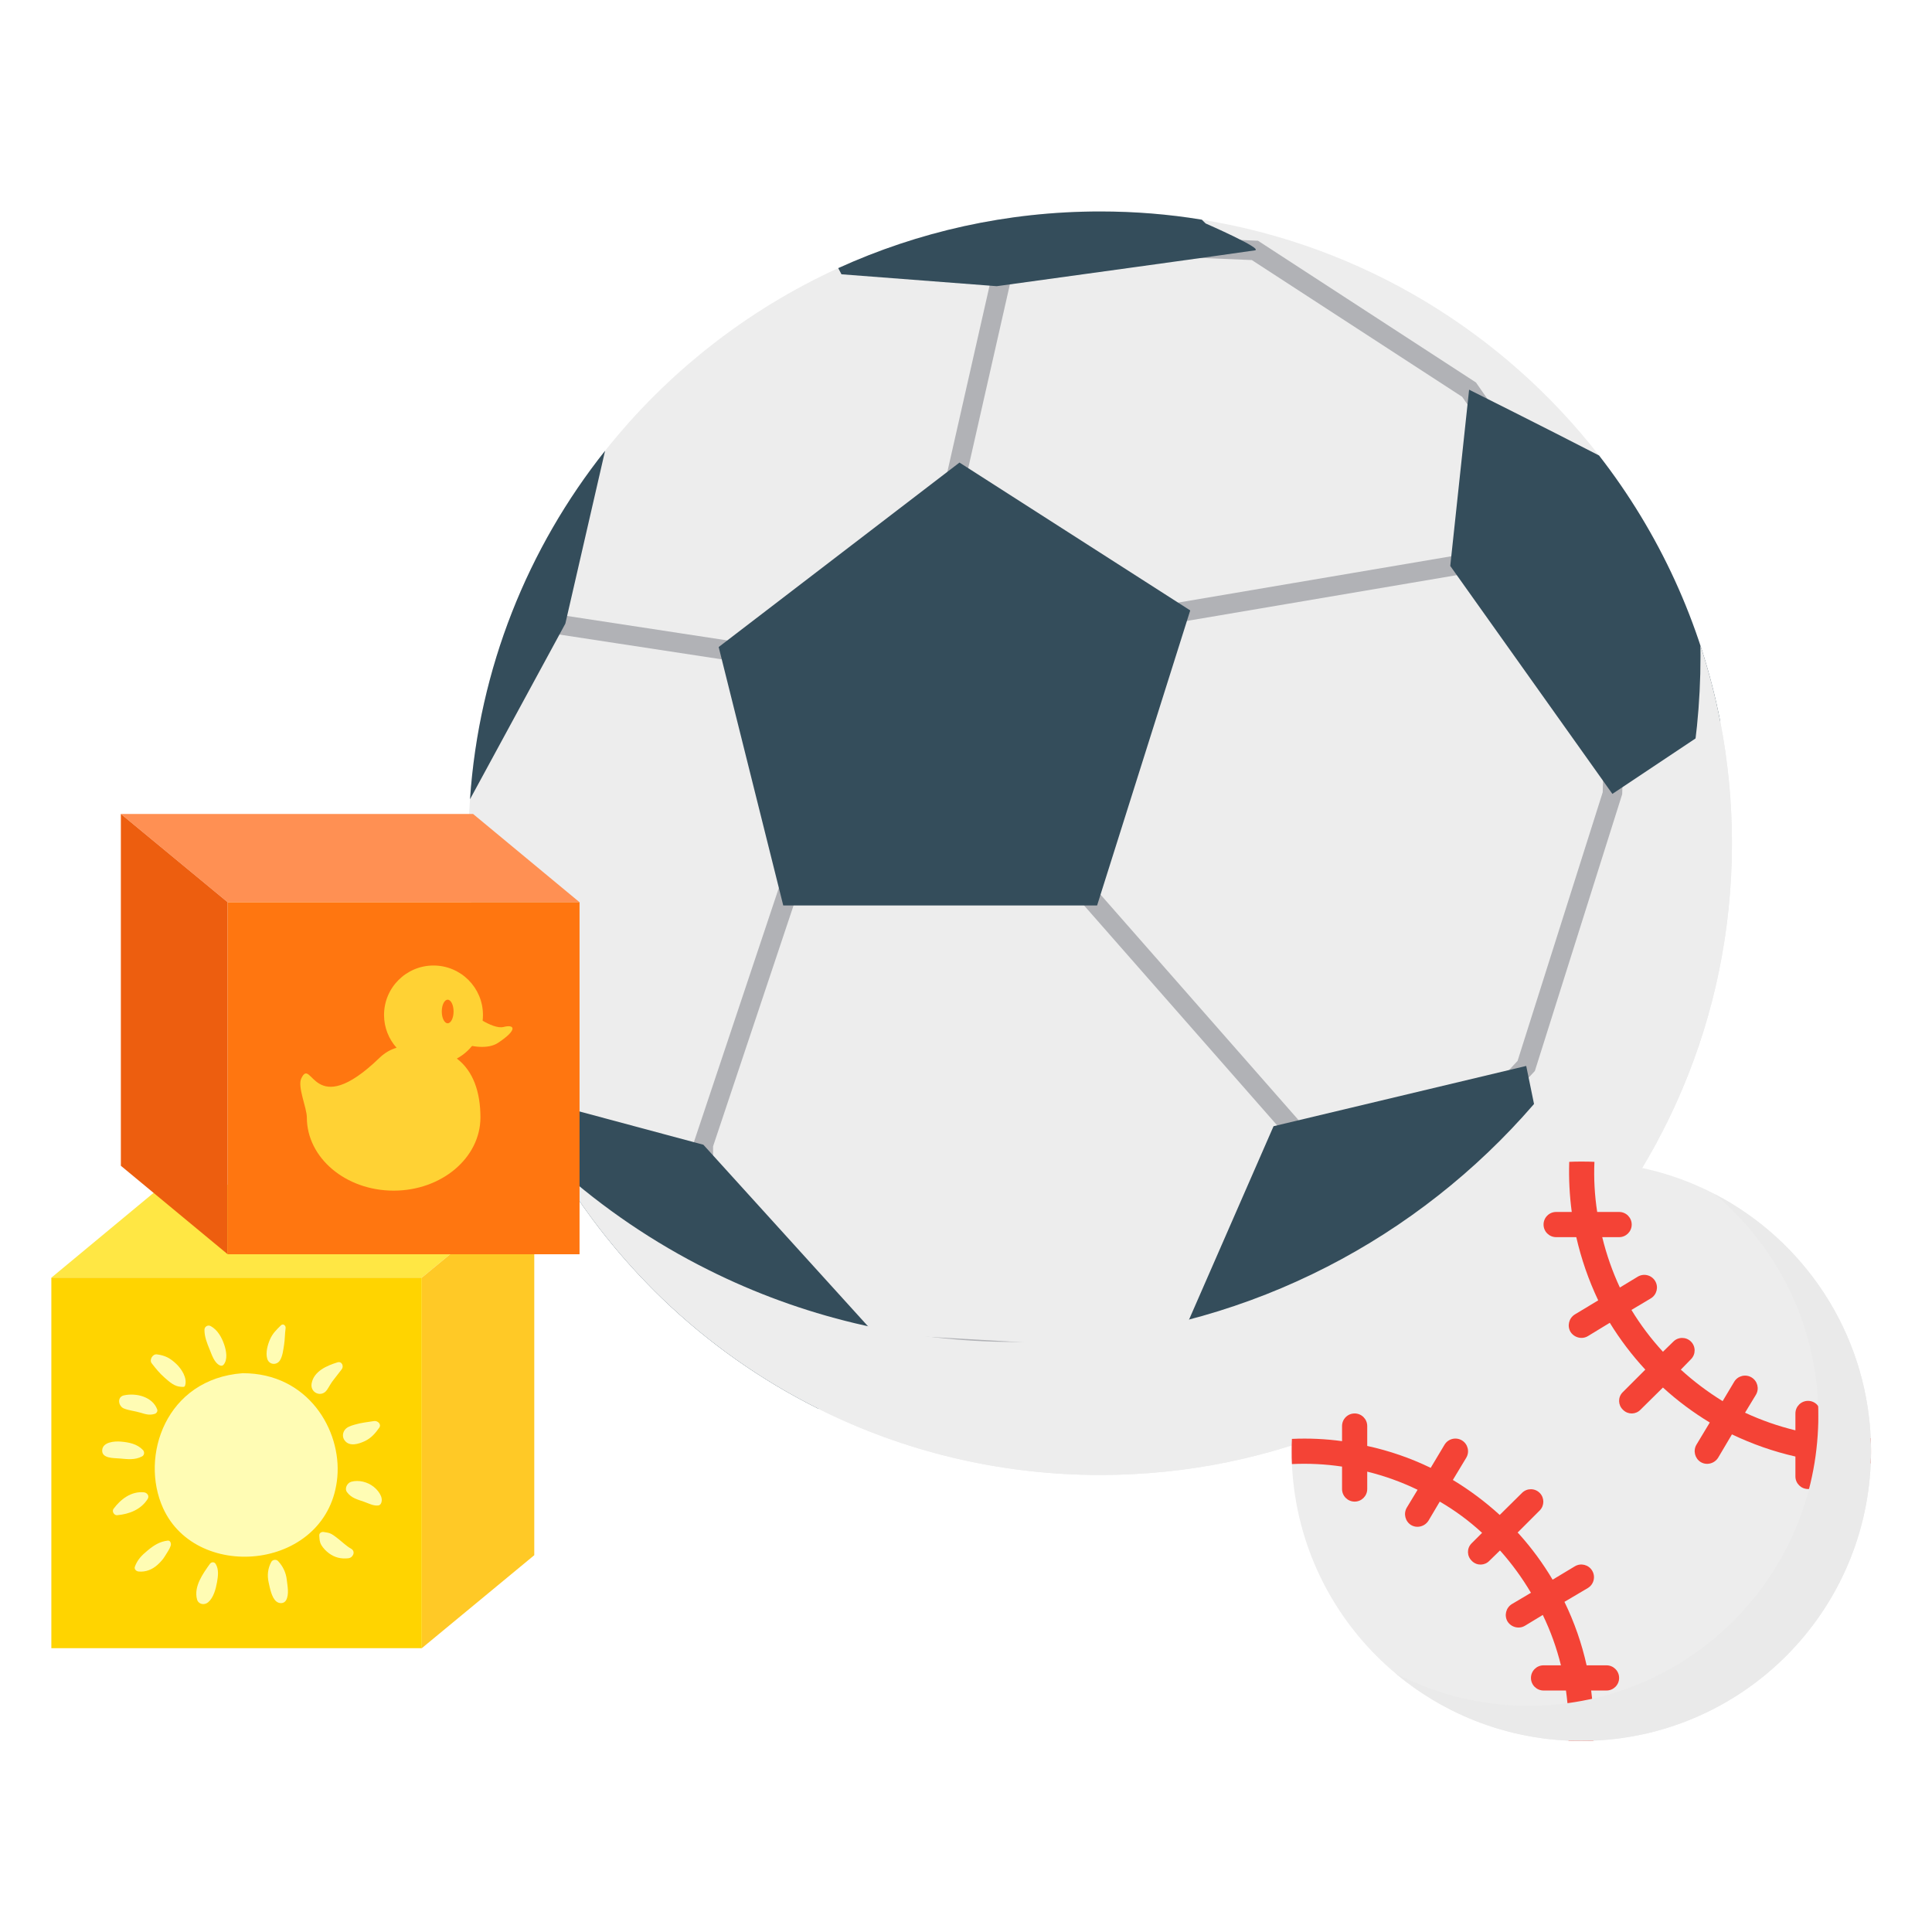 <svg width="95" height="95" viewBox="0 0 95 95" fill="none" xmlns="http://www.w3.org/2000/svg">
<rect width="95" height="95" fill="white"/>
<path d="M23.035 41.463C23.035 47.26 24.625 52.687 27.386 57.331C27.386 57.331 27.386 57.336 27.391 57.336C28.822 59.747 30.575 61.937 32.583 63.872C34.835 66.034 37.41 67.859 40.234 69.266C44.407 71.355 49.119 72.527 54.099 72.527C71.255 72.527 85.163 58.618 85.163 41.463C85.163 39.422 84.966 37.428 84.592 35.498C83.646 30.628 81.561 26.171 78.632 22.401L78.627 22.396C73.91 16.339 67.004 12.075 59.094 10.802C57.466 10.533 55.799 10.398 54.099 10.398C49.503 10.398 45.142 11.397 41.218 13.184C36.718 15.24 32.794 18.337 29.754 22.165C25.965 26.934 23.554 32.846 23.112 39.301C23.059 40.017 23.035 40.737 23.035 41.463Z" fill="#EDEDED"/>
<path d="M57.512 30.676L72.233 28.179L72.071 27.232L57.475 29.708L46.328 28.671L50.253 11.357L49.316 11.146L45.15 29.525L57.512 30.676Z" fill="#B1B2B6"/>
<path d="M34.103 64.763H35.063V56.367L40.668 39.593L50.795 41.663L63.767 56.437L64.489 55.803L51.304 40.787L40.027 38.481L34.103 56.211V64.763Z" fill="#B1B2B6"/>
<path d="M36.598 31.618L27.298 30.198L27.153 31.148L36.453 32.568L36.598 31.618Z" fill="#B1B2B6"/>
<path d="M70.478 58.003L75.472 52.663L79.766 39.052L79.94 33.161L78.98 33.133L78.808 38.957L74.622 52.166L69.776 57.347L70.478 58.003Z" fill="#B1B2B6"/>
<path d="M59.587 67.496L59.658 66.538L43.51 65.613L34.165 63.99L34.001 64.937L43.393 66.565L59.587 67.496Z" fill="#B1B2B6"/>
<path d="M74.067 22.633L74.856 22.084L72.577 18.808L61.857 11.837L54.299 11.527L54.259 12.487L61.554 12.787L71.896 19.511L74.067 22.633Z" fill="#B1B2B6"/>
<path d="M41.218 13.184L41.376 13.487L49.008 14.072C49.008 14.072 49.056 14.068 49.152 14.053C50.516 13.866 61.293 12.382 61.706 12.31C62.148 12.238 59.286 10.989 59.286 10.989L59.094 10.802C57.465 10.533 55.799 10.398 54.099 10.398C49.502 10.398 45.142 11.397 41.218 13.184Z" fill="#344D5B"/>
<path d="M71.312 27.828L79.284 39.038L84.591 35.498C83.645 30.628 81.561 26.171 78.631 22.401L78.626 22.396C75.908 20.994 72.416 19.25 72.244 19.164L72.239 19.159L71.312 27.828Z" fill="#344D5B"/>
<path d="M23.111 39.301L27.799 30.666L29.753 22.165C25.964 26.934 23.553 32.846 23.111 39.301V39.301Z" fill="#344D5B"/>
<path d="M26.944 54.237L27.386 57.33C27.386 57.33 27.386 57.335 27.391 57.335C28.822 59.746 30.575 61.936 32.582 63.872C34.835 66.033 37.409 67.858 40.233 69.265L43.475 66.091L34.585 56.288L26.944 54.237Z" fill="#344D5B"/>
<path d="M76.87 61.305L75.047 52.414L62.623 55.378L57.493 67.118L66.384 69.853L76.87 61.305Z" fill="#344D5B"/>
<path d="M47.179 22.745L58.526 30.015L53.946 44.524H38.514L35.339 31.816L47.179 22.745Z" fill="#344D5B"/>
<g style="mix-blend-mode:multiply">
<path fill-rule="evenodd" clip-rule="evenodd" d="M27.455 57.444C29.672 59.419 32.151 61.106 34.837 62.445C39.368 64.713 44.484 65.986 49.891 65.986C68.516 65.986 83.617 50.885 83.617 32.259C83.617 32.087 83.616 31.915 83.613 31.743C84.015 32.963 84.343 34.216 84.592 35.498C84.966 37.429 85.163 39.422 85.163 41.464C85.163 58.619 71.255 72.528 54.099 72.528C49.119 72.528 44.407 71.356 40.234 69.267C37.41 67.859 34.835 66.034 32.583 63.873C30.605 61.966 28.874 59.813 27.455 57.444Z" fill="#EDEDED"/>
</g>
<path d="M92 71.359C92 71.558 92 71.756 91.988 71.954C91.675 79.351 85.749 85.277 78.351 85.59C78.153 85.603 77.955 85.603 77.757 85.603C77.559 85.603 77.336 85.603 77.125 85.59C69.757 85.257 63.859 79.359 63.526 71.991C63.514 71.781 63.514 71.57 63.514 71.359C63.514 71.149 63.514 70.951 63.526 70.753C63.844 63.359 69.769 57.44 77.162 57.129C77.361 57.116 77.559 57.116 77.757 57.116C77.98 57.116 78.19 57.116 78.401 57.129C85.76 57.466 91.65 63.356 91.988 70.715C92 70.926 92 71.136 92 71.359Z" fill="#EDEDED"/>
<path d="M92 71.36C92 71.558 92 71.757 91.988 71.955C91.789 71.967 91.604 71.967 91.418 71.967C90.784 71.965 90.151 71.919 89.523 71.831V72.599C89.523 72.941 89.246 73.218 88.904 73.218C88.562 73.218 88.284 72.941 88.284 72.599V71.62C87.207 71.375 86.16 71.009 85.163 70.531L84.482 71.682C84.366 71.865 84.166 71.976 83.95 71.98C83.836 71.982 83.725 71.952 83.627 71.893C83.338 71.712 83.245 71.333 83.417 71.038L84.073 69.948C83.251 69.451 82.479 68.875 81.77 68.227L80.667 69.317C80.44 69.556 80.061 69.566 79.822 69.338C79.814 69.331 79.807 69.324 79.8 69.317C79.561 69.089 79.551 68.71 79.779 68.471C79.786 68.464 79.793 68.457 79.8 68.45L80.903 67.347C80.247 66.638 79.662 65.867 79.156 65.044L78.079 65.7C77.982 65.759 77.87 65.789 77.757 65.787C77.541 65.784 77.341 65.672 77.224 65.49C77.052 65.195 77.146 64.817 77.435 64.635L78.587 63.941C78.115 62.947 77.754 61.905 77.509 60.833H76.518C76.176 60.833 75.899 60.556 75.899 60.214C75.899 59.871 76.176 59.594 76.518 59.594H77.286C77.177 58.778 77.135 57.953 77.162 57.13C77.36 57.117 77.559 57.117 77.757 57.117C77.98 57.117 78.19 57.117 78.401 57.13C78.365 57.954 78.411 58.779 78.537 59.594H79.615C79.957 59.594 80.234 59.871 80.234 60.214C80.234 60.556 79.957 60.833 79.615 60.833H78.785C78.992 61.685 79.282 62.515 79.652 63.31L80.531 62.777C80.825 62.599 81.208 62.694 81.386 62.988C81.564 63.282 81.469 63.665 81.175 63.843L80.221 64.412C80.668 65.147 81.187 65.836 81.77 66.468L82.277 65.973C82.514 65.731 82.903 65.727 83.144 65.964C83.386 66.201 83.39 66.589 83.153 66.831C83.15 66.834 83.147 66.837 83.144 66.84L82.649 67.347C83.284 67.927 83.973 68.445 84.705 68.896L85.275 67.942C85.452 67.648 85.835 67.554 86.129 67.731C86.423 67.909 86.518 68.292 86.34 68.586L85.807 69.465C86.602 69.835 87.432 70.125 88.284 70.332V69.502C88.284 69.16 88.562 68.883 88.904 68.883C89.246 68.883 89.523 69.16 89.523 69.502V70.592C90.339 70.708 91.164 70.75 91.987 70.716C92 70.927 92 71.137 92 71.36Z" fill="#F44336"/>
<path d="M79.615 82.507C79.615 82.849 79.337 83.126 78.995 83.126H78.24C78.345 83.943 78.383 84.767 78.351 85.591C78.153 85.603 77.955 85.603 77.757 85.603C77.558 85.603 77.336 85.603 77.125 85.591C77.159 84.767 77.117 83.942 77.001 83.126H75.899C75.557 83.126 75.28 82.849 75.28 82.507C75.28 82.165 75.557 81.887 75.899 81.887H76.754C76.544 81.033 76.245 80.202 75.862 79.41L74.982 79.943C74.885 80.001 74.774 80.031 74.66 80.029C74.444 80.026 74.244 79.914 74.128 79.732C73.956 79.437 74.049 79.059 74.338 78.878L75.28 78.32C74.85 77.593 74.353 76.909 73.793 76.277L73.756 76.24L73.236 76.747C73.008 76.987 72.63 76.996 72.39 76.769C72.383 76.762 72.376 76.755 72.369 76.747C72.13 76.52 72.12 76.141 72.348 75.902C72.355 75.894 72.362 75.887 72.369 75.88L72.877 75.373C72.241 74.786 71.544 74.271 70.796 73.837L70.239 74.778C70.122 74.96 69.922 75.072 69.706 75.075C69.593 75.077 69.481 75.047 69.384 74.989C69.095 74.807 69.002 74.429 69.174 74.134L69.706 73.255C68.914 72.872 68.084 72.573 67.229 72.363V73.218C67.229 73.56 66.952 73.837 66.61 73.837C66.268 73.837 65.991 73.56 65.991 73.218V72.115C65.175 71.993 64.35 71.952 63.526 71.991C63.514 71.781 63.514 71.57 63.514 71.36C63.514 71.149 63.514 70.951 63.526 70.753C64.349 70.715 65.174 70.752 65.991 70.864V70.121C65.991 69.779 66.268 69.502 66.61 69.502C66.952 69.502 67.229 69.779 67.229 70.121V71.1C68.309 71.334 69.356 71.695 70.35 72.177L71.031 71.038C71.209 70.744 71.592 70.649 71.886 70.827C72.18 71.005 72.274 71.388 72.097 71.682L71.44 72.772C72.263 73.269 73.034 73.845 73.744 74.493L74.846 73.403C75.088 73.166 75.476 73.17 75.713 73.412C75.947 73.65 75.947 74.032 75.713 74.27L74.623 75.36C74.655 75.386 74.684 75.415 74.71 75.447C75.327 76.135 75.874 76.881 76.345 77.676L77.435 77.02C77.729 76.842 78.111 76.936 78.289 77.23C78.467 77.525 78.373 77.907 78.079 78.085L76.927 78.766C77.411 79.76 77.777 80.808 78.017 81.887H78.995C79.337 81.887 79.615 82.165 79.615 82.507Z" fill="#F44336"/>
<g style="mix-blend-mode:multiply">
<path fill-rule="evenodd" clip-rule="evenodd" d="M89.398 70.229C89.41 70.03 89.41 69.832 89.41 69.634C89.41 69.411 89.41 69.201 89.398 68.99C89.209 64.859 87.27 61.192 84.304 58.709C88.696 60.987 91.748 65.479 91.987 70.716C92 70.927 92 71.137 92 71.36V71.36C92 71.558 92 71.756 91.987 71.954C91.674 79.352 85.749 85.278 78.351 85.591C78.153 85.603 77.955 85.603 77.757 85.603C77.559 85.603 77.336 85.603 77.125 85.591C73.892 85.445 70.942 84.227 68.621 82.284C70.405 83.209 72.409 83.769 74.535 83.865C74.746 83.877 74.969 83.877 75.167 83.877H75.167H75.167C75.365 83.877 75.564 83.877 75.762 83.865C83.159 83.552 89.085 77.626 89.398 70.229Z" fill="#EAEAEA"/>
</g>
<path d="M2.525 62.826L8.033 58.256H26.271L20.74 62.826H2.525Z" fill="#FFE744"/>
<path d="M20.74 81.045L26.271 76.472V58.256L20.74 62.826V81.045Z" fill="#FFC926"/>
<path d="M20.74 62.826H2.525V81.044H20.74V62.826Z" fill="#FFD400"/>
<path d="M8.02 74.16C9.705 77.865 16.191 77.183 16.588 72.62C16.788 70.32 15.15 67.523 11.942 67.523C11.942 67.523 11.942 67.523 11.928 67.523C8.157 67.804 6.86 71.611 8.02 74.16Z" fill="#FFFCB4"/>
<path d="M7.711 66.597C8.118 66.648 8.363 66.779 8.666 67.064C8.925 67.308 9.215 67.754 9.104 68.121C9.077 68.213 9.015 68.196 8.915 68.193C8.582 68.183 8.34 67.957 8.101 67.748C7.851 67.531 7.66 67.295 7.459 67.034C7.331 66.868 7.502 66.571 7.711 66.597Z" fill="#FFFCB4"/>
<path d="M10.361 65.207C10.703 65.396 10.904 65.761 11.026 66.122C11.126 66.417 11.211 66.859 10.987 67.113C10.94 67.166 10.862 67.164 10.804 67.136C10.537 67.01 10.418 66.622 10.313 66.368C10.184 66.055 10.049 65.726 10.054 65.383C10.056 65.227 10.225 65.132 10.361 65.207Z" fill="#FFFCB4"/>
<path d="M6.098 68.612C6.693 68.482 7.505 68.68 7.731 69.308C7.763 69.399 7.693 69.497 7.608 69.523C7.349 69.602 7.157 69.54 6.91 69.465C6.639 69.382 6.361 69.363 6.098 69.26C5.816 69.15 5.741 68.689 6.098 68.612Z" fill="#FFFCB4"/>
<path d="M13.275 65.865C13.405 65.564 13.591 65.391 13.811 65.172C13.919 65.064 14.065 65.174 14.043 65.318C14.005 65.582 14.012 65.856 13.969 66.123C13.928 66.373 13.899 66.674 13.769 66.887C13.607 67.151 13.221 67.117 13.136 66.798C13.058 66.504 13.156 66.139 13.275 65.865Z" fill="#FFFCB4"/>
<path d="M5.938 70.886C6.341 70.921 6.739 70.996 7.028 71.299C7.114 71.389 7.105 71.551 6.988 71.613C6.628 71.804 6.267 71.75 5.876 71.716C5.605 71.692 4.996 71.724 5.025 71.305C5.053 70.902 5.636 70.86 5.938 70.886Z" fill="#FFFCB4"/>
<path d="M5.581 74.194C5.936 73.715 6.452 73.321 7.076 73.38C7.231 73.394 7.357 73.554 7.263 73.704C6.935 74.227 6.36 74.451 5.761 74.506C5.611 74.519 5.49 74.317 5.581 74.194Z" fill="#FFFCB4"/>
<path d="M6.632 77.037C6.758 76.688 6.978 76.472 7.258 76.24C7.561 75.989 7.851 75.801 8.249 75.754C8.37 75.74 8.43 75.891 8.394 76.005C8.34 76.176 8.216 76.34 8.118 76.506C8.019 76.675 7.887 76.817 7.741 76.949C7.487 77.177 7.165 77.309 6.814 77.274C6.702 77.263 6.588 77.162 6.632 77.037Z" fill="#FFFCB4"/>
<path d="M10.321 76.899C10.392 76.8 10.535 76.789 10.603 76.899C10.77 77.167 10.723 77.504 10.671 77.801C10.612 78.135 10.5 78.562 10.234 78.788C10.053 78.942 9.756 78.896 9.688 78.644C9.519 78.013 9.978 77.38 10.321 76.899Z" fill="#FFFCB4"/>
<path d="M13.34 76.803C13.403 76.686 13.583 76.663 13.674 76.761C13.916 77.022 14.062 77.327 14.102 77.685C14.137 77.993 14.224 78.402 14.071 78.68C13.969 78.867 13.73 78.867 13.583 78.743C13.353 78.549 13.272 78.09 13.209 77.806C13.13 77.455 13.171 77.117 13.34 76.803Z" fill="#FFFCB4"/>
<path d="M15.922 75.332C16.06 75.358 16.171 75.359 16.3 75.431C16.426 75.502 16.549 75.603 16.664 75.693C16.861 75.847 17.044 76.031 17.261 76.151C17.501 76.285 17.364 76.595 17.133 76.622C16.779 76.664 16.461 76.59 16.174 76.376C16.034 76.271 15.896 76.133 15.806 75.981C15.707 75.814 15.712 75.684 15.699 75.501C15.69 75.379 15.818 75.312 15.922 75.332Z" fill="#FFFCB4"/>
<path d="M17.274 72.86C17.64 72.759 18.069 72.868 18.367 73.103C18.58 73.27 18.854 73.603 18.749 73.892C18.728 73.95 18.684 74.012 18.618 74.023C18.379 74.064 18.131 73.926 17.909 73.848C17.575 73.729 17.286 73.671 17.064 73.374C16.926 73.188 17.075 72.915 17.274 72.86Z" fill="#FFFCB4"/>
<path d="M16.929 70.348C17.034 70.169 17.245 70.112 17.431 70.055C17.751 69.959 18.064 69.927 18.393 69.876C18.565 69.849 18.772 70.027 18.647 70.205C18.459 70.473 18.25 70.714 17.948 70.858C17.643 71.003 17.179 71.155 16.941 70.82C16.84 70.678 16.84 70.5 16.929 70.348Z" fill="#FFFCB4"/>
<path d="M15.323 68.027C15.432 67.421 16.079 67.148 16.596 66.989C16.812 66.922 16.922 67.187 16.799 67.336C16.661 67.504 16.538 67.683 16.4 67.851C16.273 68.005 16.189 68.182 16.078 68.344C15.809 68.738 15.239 68.489 15.323 68.027Z" fill="#FFFCB4"/>
<path d="M28.497 44.364L23.262 40.024H5.943L11.195 44.364H28.497Z" fill="#FF9053"/>
<path d="M11.195 61.674L5.943 57.323V40.024L11.195 44.364V61.674Z" fill="#ED5E0F"/>
<path d="M11.195 44.364H28.497V61.674H11.195V44.364Z" fill="#FF7610"/>
<path d="M22.464 52.051C23.228 51.64 23.748 50.835 23.748 49.908C23.748 48.564 22.659 47.476 21.316 47.476C19.973 47.476 18.884 48.564 18.884 49.908C18.884 50.527 19.118 51.092 19.5 51.521C19.237 51.598 18.946 51.741 18.662 52.015C15.373 55.188 15.347 51.902 14.814 53.03C14.619 53.443 15.088 54.472 15.088 54.944C15.088 56.933 16.999 58.546 19.356 58.546C21.714 58.546 23.624 56.933 23.624 54.944C23.623 53.715 23.28 52.671 22.464 52.051Z" fill="#FFD234"/>
<path d="M22.013 50.317C22.173 50.317 22.303 50.057 22.303 49.737C22.303 49.417 22.173 49.157 22.013 49.157C21.853 49.157 21.723 49.417 21.723 49.737C21.723 50.057 21.853 50.317 22.013 50.317Z" fill="#FF7610"/>
<path d="M23.055 49.738C23.055 49.738 22.291 50.617 21.795 50.712C21.297 50.806 23.516 51.92 24.487 51.281C25.46 50.64 25.325 50.355 24.759 50.498C24.193 50.639 23.055 49.738 23.055 49.738Z" fill="#FFD234"/>
</svg>
